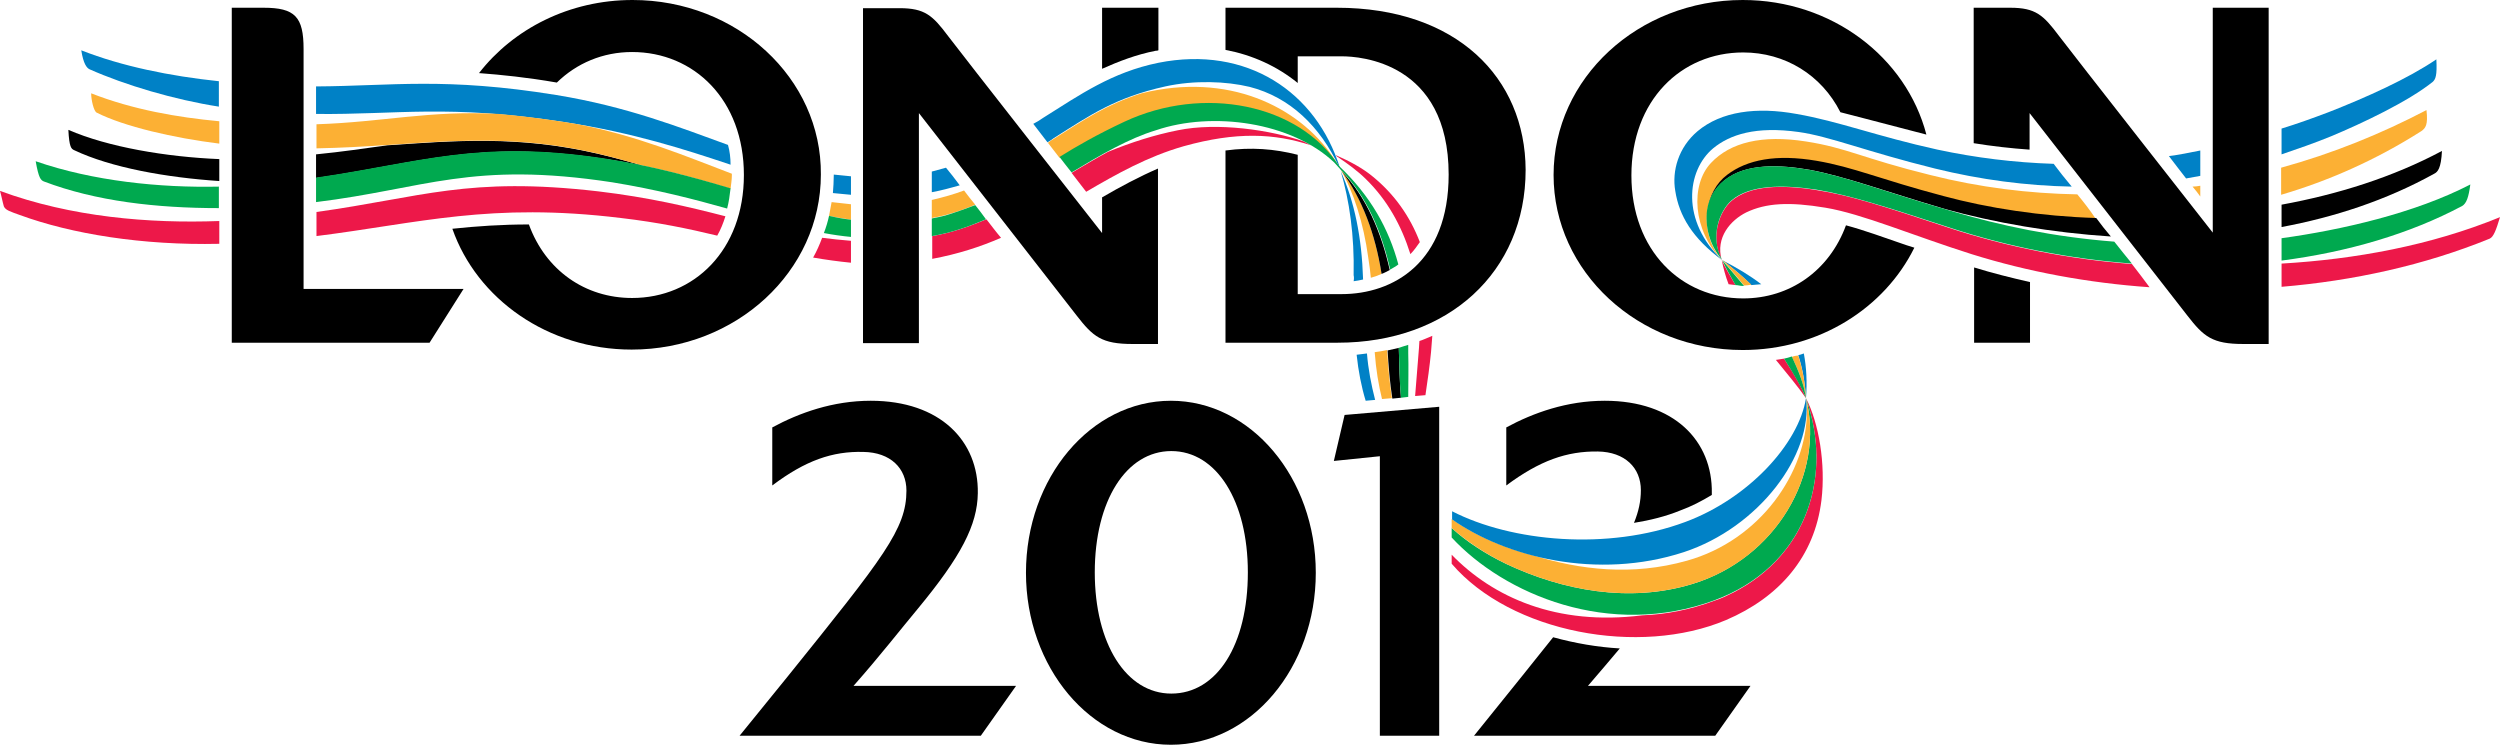 <?xml version="1.0" encoding="utf-8"?>
<!-- Generator: Adobe Illustrator 24.2.0, SVG Export Plug-In . SVG Version: 6.00 Build 0)  -->
<svg version="1.1" id="Layer_1" xmlns="http://www.w3.org/2000/svg" xmlns:xlink="http://www.w3.org/1999/xlink" x="0px" y="0px"
	 width="581.4px" height="173.2px" viewBox="0 0 581.4 173.2" style="enable-background:new 0 0 581.4 173.2;" xml:space="preserve"
	>
<style type="text/css">
	.st0{fill-rule:evenodd;clip-rule:evenodd;fill:#ED1849;}
	.st1{fill-rule:evenodd;clip-rule:evenodd;fill:#FCB034;}
	.st2{fill-rule:evenodd;clip-rule:evenodd;fill:#0081C6;}
	.st3{fill-rule:evenodd;clip-rule:evenodd;}
	.st4{fill-rule:evenodd;clip-rule:evenodd;fill:#00A94F;}
</style>
<g>
	<g>
		<g>
			<g>
				<g>
					<g>
						<path class="st0" d="M51,51.4c-16.3,0.6-34.4-0.9-51-7C0.3,45.4,0.6,47,0.9,48c0.4,0.9,1.5,1.2,3.7,2
							c12,4.4,28.5,7.1,46.4,6.7V51.4"/>
					</g>
					<g>
						<path d="M70.6,11.4c0-7.5-2-9.6-9.3-9.6h-7.4l0,77.9h46l7.9-12.5H70.6L70.6,11.4"/>
					</g>
					<g>
						<path d="M213.5,141.5c10-12.1,13.8-19.4,13.9-26.8c0.2-12.1-8.7-21.5-24.9-21.5c-8.8,0-16.6,2.8-22.9,6.2l0,13.5
							c7.7-5.8,14-8,21.2-7.8c6.3,0.1,10,3.8,10,9c0,8.9-5.3,15.5-27.6,43.2L172,171.1l56.1,0l8.2-11.6c0,0-31.6,0-37.8,0
							C204.6,152.6,209.5,146.3,213.5,141.5"/>
					</g>
					<g>
						<path d="M272.4,161.3c-10.5,0-17.8-11.6-17.8-28.2c0-16.6,7.3-28.2,17.8-28.2c10.5,0,17.8,11.6,17.8,28.2
							C290.2,150,283,161.3,272.4,161.3 M272.3,93.2c-18.6,0-33.7,17.9-33.7,40c0,22,15.1,40,33.7,40c18.6,0,33.7-17.9,33.7-40
							C306,111.1,290.9,93.2,272.3,93.2z"/>
					</g>
					<g>
						<polyline points="312.7,96.5 310.2,107.2 320.9,106.1 320.9,171.1 334.7,171.1 334.7,94.6 312.7,96.5 						"/>
					</g>
					<g>
						<path class="st1" d="M509.9,43.4c0.7,0.8,1.3,1.6,1.8,2.3c0-0.8,0-1.6,0-2.5C511.1,43.3,510.5,43.4,509.9,43.4"/>
					</g>
					<g>
						<path class="st1" d="M564.3,25.6c-10.5,5.5-21.8,10.1-33.8,13.4v6.3c10.9-3.2,21.9-8,32.6-14.8
							C564.1,29.8,564.7,29,564.3,25.6"/>
					</g>
					<g>
						<path class="st1" d="M483.1,45.2c-11.3-0.2-22.7-1.6-34.2-4.5c-15.8-3.9-19.3-6.3-28.9-7.8c-10.2-1.6-17.6,0.2-22.1,5
							c-4.8,5.1-4.3,15.6,2.6,22.7c-5.5-6.4-4.3-15.6,1-19.7c4.7-3.6,11.6-4.9,20.9-3.3c8.7,1.5,14.3,4.2,29.5,8.2
							c10.5,2.7,22.6,4.7,35.5,5.1C486,48.8,484.5,46.9,483.1,45.2"/>
					</g>
					<g>
						<path class="st2" d="M477.6,38.1c-9.2-0.3-18.1-1.4-27-3.3c-14.1-3.1-23-6.6-32.8-8.3c-9.3-1.7-17.5-0.6-23,4
							c-4.5,3.8-6,9.3-5.2,13.9c0.9,5.8,4,11,10.9,16.1c-9.6-9.1-8.3-20.8-2.1-26c3.9-3.2,9.9-5.2,19.9-3.8c7.2,1,15.9,4.6,31.7,8.5
							c10.6,2.6,21.2,4,31.8,4.2C480.2,41.5,478.8,39.7,477.6,38.1"/>
					</g>
					<g>
						<path class="st2" d="M511.7,35c-2.5,0.5-4.9,1-7.3,1.3c1.4,1.9,2.8,3.6,4,5.2c1.1-0.2,2.2-0.4,3.3-0.6
							C511.7,39.1,511.7,37.1,511.7,35"/>
					</g>
					<g>
						<path class="st2" d="M566.6,13.8c-6.6,4.5-16.4,8.9-25.1,12.3c-3.7,1.4-7.3,2.7-10.9,3.8v6c3.8-1.3,7.6-2.6,11.5-4.2
							c7.2-3,18-8.1,23.7-12.7C566.4,18.4,566.8,17.6,566.6,13.8"/>
					</g>
					<g>
						<path class="st3" d="M51,37c-12.3-0.5-25.9-2.8-35.1-6.8c0.2,4.1,0.7,4.4,1.3,4.7c8.6,4.1,21.6,6.4,33.8,7.2V37"/>
					</g>
					<g>
						<path class="st3" d="M138.8,35.7c-18.4-4.2-32.9-3-48.8-1.9c-5.1,0.7-10.4,1.5-16.5,2.1c0,1.8,0,3.6,0,5.5
							c24.1-3.5,37.5-8.8,66.1-4.6c3.5,0.5,6.9,1.1,10.1,1.8C146.3,37.6,142.7,36.6,138.8,35.7"/>
					</g>
					<g>
						<path class="st0" d="M303.2,32.9c-7.7-2.7-20.1-4.5-29.3-2.6c-5.5,1.1-10.8,2.8-16.2,5c-2.8,1.5-5.6,3.2-8.5,4.9
							c1.3,1.7,2.5,3.2,3.4,4.4c7.2-4.2,14.3-8.2,22.7-10.6c12.2-3.4,21.1-3,29.6-0.2C304.4,33.5,303.8,33.2,303.2,32.9"/>
					</g>
					<g>
						<path class="st0" d="M229.4,51c-4.1,1.7-8.3,3.2-12.6,3.9c0,1.8,0,3.6,0,5.3c5.9-1.1,11.2-2.8,16-4.9
							C231.6,53.9,230.5,52.4,229.4,51"/>
					</g>
					<g>
						<path class="st0" d="M197.9,56c-2.3-0.2-4.5-0.4-6.7-0.7c-0.6,1.6-1.3,3.2-2.1,4.6c2.9,0.5,5.8,0.9,8.8,1.2V56"/>
					</g>
					<g>
						<path class="st0" d="M166.8,54.8c0.8-1.4,1.4-2.9,1.9-4.5c-8.5-2.2-17.8-4.4-29.6-5.8c-30.3-3.5-41,1.4-65.5,4.8
							c0,2,0,3.9,0,5.6c23.9-3,40.4-7.9,70.8-4.2C153,51.7,160.2,53.2,166.8,54.8"/>
					</g>
					<g>
						<path class="st2" d="M169.3,33.7c-11.3-4.1-23.4-8.9-39.9-11.6c-25.9-4.2-38.3-2.1-55.9-2c0,1.9,0,4.1,0,6.4
							c19,0.2,30.5-2.3,57.8,1.9c16.2,2.5,28.1,6.4,38.6,9.9C169.9,36.7,169.7,35.1,169.3,33.7"/>
					</g>
					<g>
						<path class="st2" d="M220,39c-1.1,0.3-2.2,0.6-3.3,0.9c0,1.5,0,3.1,0,4.8c2.2-0.4,4.4-1,6.5-1.6C222.1,41.6,221,40.2,220,39"
							/>
					</g>
					<g>
						<path class="st2" d="M197.9,45.3V41c-1.3-0.1-2.7-0.3-4-0.4c0,0.1,0,0.1,0,0.2c0,1.4-0.1,2.7-0.2,4.1
							C195.1,45,196.5,45.2,197.9,45.3"/>
					</g>
					<g>
						<path class="st2" d="M269.4,14.6c-10.8,2.2-18.2,7.4-26.8,12.8c-0.7,0.5-1.5,1-2.3,1.4c1.1,1.4,2.2,2.9,3.3,4.3
							c0.5-0.3,1-0.6,1.5-1c8.4-5.3,14.2-9.4,25.9-12c6.8-1.5,14.2-1.2,19.6,0.1c9.4,2.4,16.4,9.2,20.8,18.6c0,0.1,0.1,0.1,0.2,0.2
							C306.1,21.4,290,10.5,269.4,14.6"/>
					</g>
					<g>
						<path class="st2" d="M51,18.9c-11.5-1.2-22.7-3.5-32.1-7.2c0.5,3.2,1.3,4.1,1.9,4.4c8.3,3.7,19.8,7.1,30.1,8.7V18.9"/>
					</g>
					<g>
						<path class="st1" d="M318.8,64.6c0.8-0.2,1.6-0.5,2.5-0.9c-1.5-9.5-4.6-17.5-9.2-23.9c-0.1-0.1-0.2-0.3-0.4-0.5
							c3.1,5.3,5.4,12.6,6.5,20.6C318.5,61.9,318.7,63.3,318.8,64.6"/>
					</g>
					<g>
						<path class="st1" d="M323.7,92.6c-0.6-3.9-0.9-7.7-1.1-11.2c-1,0.2-1.9,0.4-2.9,0.5c0.3,4.1,0.9,7.6,1.7,10.9L323.7,92.6"/>
					</g>
					<g>
						<path d="M323.2,62.8c-2-8.9-5.5-17-11.1-22.9c4.6,6.3,7.7,14.3,9.2,23.8C321.9,63.5,322.6,63.1,323.2,62.8"/>
					</g>
					<g>
						<polyline points="312.1,39.9 312.1,39.9 312.1,39.9 312.1,39.9 						"/>
					</g>
					<g>
						<path class="st3" d="M325.8,92.5c-0.3-3.7-0.4-7.6-0.5-11.6c-0.9,0.2-1.8,0.4-2.6,0.6c0.2,3.5,0.5,7.3,1.1,11.2L325.8,92.5"/>
					</g>
					<g>
						<path class="st0" d="M317.7,41.7c4.9,4.8,8.2,10.7,10.3,17.4c0.8-0.8,1.5-1.8,2.2-2.8c-2.3-6-5.9-11.1-10.9-15.2
							c-2.4-2-5.4-3.6-8.6-5c0,0.1,0.1,0.2,0.1,0.2C313.5,38.1,315.9,39.9,317.7,41.7"/>
					</g>
					<g>
						<path class="st0" d="M331.5,91.9c0.5-3.3,1-6.9,1.3-10c0.1-1.3,0.2-2.6,0.3-3.8c-1,0.4-2,0.9-3,1.2c0,0.5-0.1,1-0.1,1.6
							c-0.3,3.9-0.6,7.6-0.9,11.2L331.5,91.9"/>
					</g>
					<g>
						<path class="st1" d="M51,28.2c-9.7-0.9-20.1-2.7-29.8-6.5c0,1.5,0.6,4.2,1.3,4.5c6.3,3.2,17.9,5.9,28.5,7.2L51,28.2"/>
					</g>
					<g>
						<path class="st1" d="M149.8,38.6L149.8,38.6c7.3,1.5,13.9,3.4,20.1,5.3c0.1-1,0.3-2,0.3-3.1c0-0.1,0-0.2,0-0.4
							c-10.8-4.1-21.9-8.8-35.8-11.5c-1-0.2-2-0.3-3-0.5c-5.8-0.9-10.8-1.5-15.4-1.9c-16-0.9-26.9,1.9-42.4,2.4c0,1.8,0,3.7,0,5.6
							c23.1-0.4,40.8-4.5,65.3,1.2C142.7,36.6,146.3,37.6,149.8,38.6"/>
					</g>
					<g>
						<path class="st1" d="M197.9,47.5c-1.5-0.2-3-0.3-4.5-0.5c-0.2,1.1-0.4,2.1-0.6,3.2c1.7,0.4,3.4,0.6,5.1,0.9V47.5"/>
					</g>
					<g>
						<path class="st1" d="M224.2,44.3c-2.4,0.9-4.9,1.6-7.5,2.2c0,1.4,0,2.8,0,4.2c1.1-0.2,2.1-0.4,3.2-0.7
							c2.6-0.7,4.8-1.5,6.9-2.4C225.9,46.5,225,45.4,224.2,44.3"/>
					</g>
					<g>
						<path class="st1" d="M269.3,20.9c-1.3,0.2-2.6,0.5-3.8,0.8c-8.2,2.6-13.3,6.1-20.3,10.5c-0.5,0.3-1,0.6-1.5,1
							c0.9,1.2,1.8,2.3,2.7,3.5c4-2.4,8.6-5.1,15.1-8.2c18.3-8.6,40.6-4.1,49.9,10.3c0,0,0.1,0.1,0.1,0.1
							C304.3,26.3,288.6,17.6,269.3,20.9"/>
					</g>
					<g>
						<path class="st4" d="M51,43.4c-13.9,0.3-29.4-1.3-42.7-5.9c0.7,4,1.2,4.4,1.9,4.7c12.1,4.6,26.2,6.2,40.7,6.2V43.4"/>
					</g>
					<g>
						<path class="st4" d="M169.1,48.5c0.4-1.5,0.6-3,0.8-4.7c-9-2.7-18.9-5.4-30.3-7.1c-28.6-4.2-42,1.1-66.1,4.6
							c0,1.9,0,3.8,0,5.7c25.3-3.1,36.2-9.6,68.9-4.6C152.8,44.1,161.3,46.3,169.1,48.5"/>
					</g>
					<g>
						<path class="st4" d="M226.8,47.7c-2.1,0.8-4.3,1.6-6.9,2.4c-1.1,0.3-2.1,0.5-3.2,0.7c0,1.3,0,2.7,0,4.1
							c4.4-0.7,8.6-2.2,12.6-3.9C228.5,49.9,227.7,48.8,226.8,47.7"/>
					</g>
					<g>
						<path class="st4" d="M310.3,37.8c1.2,1.3,1.5,1.7,1.8,2c5.7,5.9,9.2,14,11.2,22.9c0.6-0.4,1.3-0.7,1.9-1.2
							c-2.2-8.2-6.4-15.9-13.8-22.9c-9.3-14.4-31.5-18.9-49.9-10.3c-6.4,3-11.1,5.7-15.1,8.2c1,1.3,1.9,2.5,2.8,3.6
							c6.8-4.1,13.3-7.9,19.6-9.8C282,25.8,300.4,28.4,310.3,37.8"/>
					</g>
					<g>
						<path class="st4" d="M327.5,92.3c0-3.4,0.1-6.9,0-10.2c0-0.6,0-1.2,0-1.9c-0.8,0.2-1.5,0.5-2.2,0.7c0.1,4,0.2,7.9,0.5,11.6
							L327.5,92.3"/>
					</g>
					<g>
						<path class="st4" d="M197.9,51.1c-1.7-0.2-3.4-0.5-5.1-0.9c-0.3,1.4-0.7,2.7-1.2,4c2.1,0.4,4.2,0.7,6.3,0.9L197.9,51.1"/>
					</g>
					<g>
						<path class="st2" d="M407.3,66.3c0.8-0.1,1.5-0.1,2.3-0.2c-2.6-2-5.6-3.8-9.1-5.6C403.1,62.4,405.3,64.3,407.3,66.3"/>
					</g>
					<g>
						<path class="st2" d="M418.2,82.6c1,3.1,1.6,6.4,1.8,10c0.3-3.8,0.1-7.2-0.5-10.4C419,82.4,418.6,82.5,418.2,82.6"/>
					</g>
					<g>
						<path class="st1" d="M416.7,83c1.7,3.4,2.9,6.6,3.3,9.7c-0.2-3.6-0.8-6.9-1.8-10C417.7,82.7,417.2,82.8,416.7,83"/>
					</g>
					<g>
						<path class="st1" d="M405.6,66.4c0.6,0,1.1-0.1,1.7-0.2c-2-1.9-4.3-3.8-6.8-5.8C402.1,62.3,403.9,64.3,405.6,66.4"/>
					</g>
					<g>
						<path class="st0" d="M402,66.1c0.5,0.1,1.1,0.1,1.6,0.2c-1.2-2.1-2.4-4.1-3.2-5.8C400.8,62.4,401.3,64.3,402,66.1"/>
					</g>
					<g>
						<path class="st0" d="M413,83.7c2.7,3.3,5.2,6.3,7,8.9c-1-2.6-2.9-5.8-5.1-9.2C414.2,83.5,413.6,83.6,413,83.7"/>
					</g>
					<g>
						<path class="st4" d="M403.6,66.3c0.6,0,1.1,0.2,1.7,0.2c0.1,0,0.2,0,0.3,0c-1.8-2.1-3.5-4.2-5.1-6
							C401.3,62.2,402.4,64.2,403.6,66.3"/>
					</g>
					<g>
						<path class="st4" d="M414.9,83.4c2.2,3.5,4.1,6.7,5.1,9.2c-0.4-3-1.7-6.3-3.3-9.7C416.1,83.1,415.5,83.3,414.9,83.4"/>
					</g>
					<g>
						<path class="st3" d="M487.5,50.7c-12.9-0.4-25.1-2.3-35.5-5.1c-15.1-4-20.8-6.7-29.5-8.2c-9.4-1.6-16.2-0.3-20.9,3.3
							c-2.5,1.9-4,4.8-4.5,8.1c0.4-2.6,1.7-5.1,4-6.9c5-4,12.9-3.6,19.8-2.4c8.1,1.5,17.5,5,31.4,9.1c11.6,3.2,24.8,5.5,38.6,6.4
							C489.7,53.6,488.6,52.2,487.5,50.7"/>
					</g>
					<g>
						<path class="st3" d="M530.6,47.6v5.2c12.3-2.3,24.3-6.2,35.5-12.4c0.8-0.4,1.6-1.2,1.8-5.3C556.5,41.2,543.7,45.2,530.6,47.6"
							/>
					</g>
					<g>
						<path class="st0" d="M495.8,61.4c-14.4-1.1-28.9-3.9-42.8-8.5c-14.5-4.8-22.8-7.5-30.6-8.7c-8-1.3-15.5-1.1-19.7,2.5
							c-2.9,2.5-5,8.5-2.3,13.7c0,0-0.1-0.1-0.1-0.1c0.1,0.1,0.1,0.1,0.1,0.2c-1.5-5.3,2.1-9.3,5.7-11.1c4.6-2.2,10-2.5,18.4-1.1
							c8.5,1.4,20.4,6.5,34,10.8c13.1,4.1,27.1,6.7,41.4,7.7C498.7,65.2,497.3,63.3,495.8,61.4"/>
					</g>
					<g>
						<path class="st0" d="M530.6,61.3v5.4c16.7-1.4,33.2-5,48.4-11.2c0.9-0.4,1.5-2,2.4-5C565.3,57.1,547.7,60.3,530.6,61.3"/>
					</g>
					<g>
						<path class="st4" d="M491.7,56.2c-13.9-1.1-26.2-3.6-38.5-7.3c-14.5-4.2-24.1-7.9-32.4-9.4c-6.9-1.2-14.8-1.6-19.8,2.4
							c-2.3,1.8-3.6,4.3-4,6.9c-0.5,3.8,0.5,8,3.3,11.4c0,0,0,0.1,0.1,0.1c-2.7-5.2-0.6-11.2,2.3-13.7c4.2-3.6,11.7-3.7,19.7-2.5
							c7.8,1.3,16,3.9,30.6,8.7c13.9,4.6,28.4,7.4,42.8,8.5C494.5,59.7,493.1,58,491.7,56.2"/>
					</g>
					<g>
						<path class="st4" d="M530.6,55.4v5.2c15.4-2,29.8-6.2,42-12.7c1-0.6,1.5-2,1.9-5C561.6,49.6,544.4,53.5,530.6,55.4"/>
					</g>
					<g>
						<path class="st0" d="M420,92.6c6.2,17.6,0.5,36.3-16.9,45.2c-1.4,0.7-2.8,1.4-4.4,1.9c-5.6,2.1-11.3,3.2-16.8,3.4
							c-19.9,2.5-34.7-4.2-44.3-14.1v2.1c13.8,16.1,43.7,21.6,63.8,13.1c12.4-5.3,20.6-14.7,22.2-27.9
							C424.6,107.9,423,98.4,420,92.6"/>
					</g>
					<g>
						<path class="st4" d="M420,92.6c0,0.1,0,0.2,0.1,0.4C420,92.9,420,92.8,420,92.6"/>
					</g>
					<g>
						<path class="st4" d="M420.1,93c0,0.1,0,0.2,0,0.3C420.1,93.2,420.1,93.1,420.1,93"/>
					</g>
					<g>
						<path class="st4" d="M420,92.6c4.5,17.7-7.1,37.3-26.4,43.2c-14.7,4.5-30.2,1.5-43.2-4.6c-5-2.4-9.3-5.2-12.8-8.4v2.2
							c12.2,13.2,36.7,23.6,61.1,14.6C419.5,131.9,426.7,111.6,420,92.6"/>
					</g>
					<g>
						<path class="st1" d="M420,92.6c0.1,1,0.2,2.2,0.2,3.2c0,13.9-10.7,29.8-27.9,34.6c-12.8,3.6-24.8,2.1-35.6-1.2
							c-7.4-1.9-14-4.9-19.1-8.5v2.1c3.5,3.1,7.8,6,12.8,8.4c13,6.1,28.5,9.1,43.2,4.6C412.9,130,424.5,110.3,420,92.6"/>
					</g>
					<g>
						<path class="st2" d="M420,92.6c-1.7,10.7-13.5,23.4-28.1,28.8c-18,6.7-40.4,4.6-54.2-2.5v1.9c12.4,8.7,33.7,14.2,53.9,7.6
							C408.9,122.7,421.7,105.9,420,92.6"/>
					</g>
					<g>
						<path class="st2" d="M319.8,93c-0.9-3.5-1.6-7.1-1.9-10.8c-0.8,0.1-1.6,0.2-2.4,0.3c0.4,3.8,1.1,7.4,2.1,10.7L319.8,93"/>
					</g>
					<g>
						<path class="st2" d="M314.8,65.4c0.7-0.1,1.4-0.2,2.2-0.4c-0.3-9.8-2-18.1-5.2-25.2c2,6.8,3.2,14.9,3,24.2
							C314.9,64.4,314.9,64.9,314.8,65.4"/>
					</g>
					<g>
						<path d="M147.1,0c-14.7,0-27.7,6.7-35.7,17c5.3,0.4,11.2,1,18.1,2.2c4.6-4.5,10.7-7.1,17.5-7.1c14.4,0,26,11.1,26,28.6
							s-11.6,28.6-26,28.6c-10.9,0-20.1-6.4-24-17.1c-6.3,0-12.1,0.4-17.8,1c5.7,16.3,22.2,28.1,41.7,28.1c24.3,0,44-18.2,44-40.7
							C191.1,18.2,171.4,0,147.1,0"/>
					</g>
					<g>
						<path d="M256.3,45.9v8.3c0,0-33.1-42.2-35.8-45.8c-3.6-4.8-5.4-6.5-11.3-6.5h-8.5v77.9h13V26.3l36.7,47.1
							c3.8,4.9,5.8,6.6,13,6.6h5.9V39.2C264.9,41.1,260.6,43.4,256.3,45.9"/>
					</g>
					<g>
						<path d="M268.8,11.8c0.2,0,0.4,0,0.6-0.1V1.8h-13.1v14.2C260.1,14.3,264.2,12.7,268.8,11.8"/>
					</g>
					<g>
						<path d="M310.9,1.8H285v9.8c6.3,1.2,12,3.8,16.8,7.7c0-3.7,0-6.2,0-6.2h10.3c4.1,0,24.8,1.3,24.8,27.5
							c0,20.5-12.9,27.8-24.9,27.8c0,0-7.6,0-10.2,0c0-1.8,0-18,0-32.4c-5.5-1.4-10.8-1.8-16.8-1l0,44.7l26.1,0
							c25.7,0,43.7-16.4,43.7-40.2C354.7,18.1,338.8,1.8,310.9,1.8"/>
					</g>
					<g>
						<path d="M371.6,105c6.3,0.1,10,3.8,10,9c0,2.5-0.5,4.9-1.6,7.6c3.7-0.6,7.4-1.5,10.8-2.9c2.5-0.9,5-2.2,7.3-3.6
							c0-0.1,0-0.3,0-0.4c0.2-12.1-8.7-21.5-24.9-21.5c-8.8,0-16.6,2.8-22.9,6.2l0,13.5C358.1,107.1,364.4,104.9,371.6,105"/>
					</g>
					<g>
						<path d="M376.7,150.8c-5.2-0.3-10.4-1.2-15.5-2.6c-2.2,2.8-4.6,5.7-7.2,9l-11.2,13.9l56.1,0l8.2-11.6c0,0-31.6,0-37.8,0
							C372,156.4,374.4,153.5,376.7,150.8"/>
					</g>
					<g>
						<path d="M443.3,57c-5.2-1.8-9.9-3.5-14-4.6c-3.9,10.6-13.1,17-23.9,17c-14.4,0-26-11.1-26-28.6s11.6-28.6,26-28.6
							c9.7,0,18.2,5.2,22.6,13.9l5.8,1.5l14.2,3.7C443.3,13.3,426,0,405.3,0c-24.3,0-44,18.2-44,40.7s19.7,40.7,44,40.7
							c17.8,0,33-9.8,39.9-23.8L443.3,57"/>
					</g>
					<g>
						<path d="M459.1,62.2v17.5h13V65.6C467.7,64.6,463.3,63.5,459.1,62.2"/>
					</g>
					<g>
						<path d="M514.6,1.8v52.3c0,0-33.1-42.2-35.8-45.8c-3.6-4.8-5.4-6.5-11.3-6.5h-8.5v31.5c4.3,0.7,8.7,1.2,13,1.5v-8.5l36.7,47.1
							c3.8,4.9,5.8,6.6,13,6.6h5.9V1.8L514.6,1.8"/>
					</g>
				</g>
			</g>
		</g>
	</g>
</g>
</svg>
